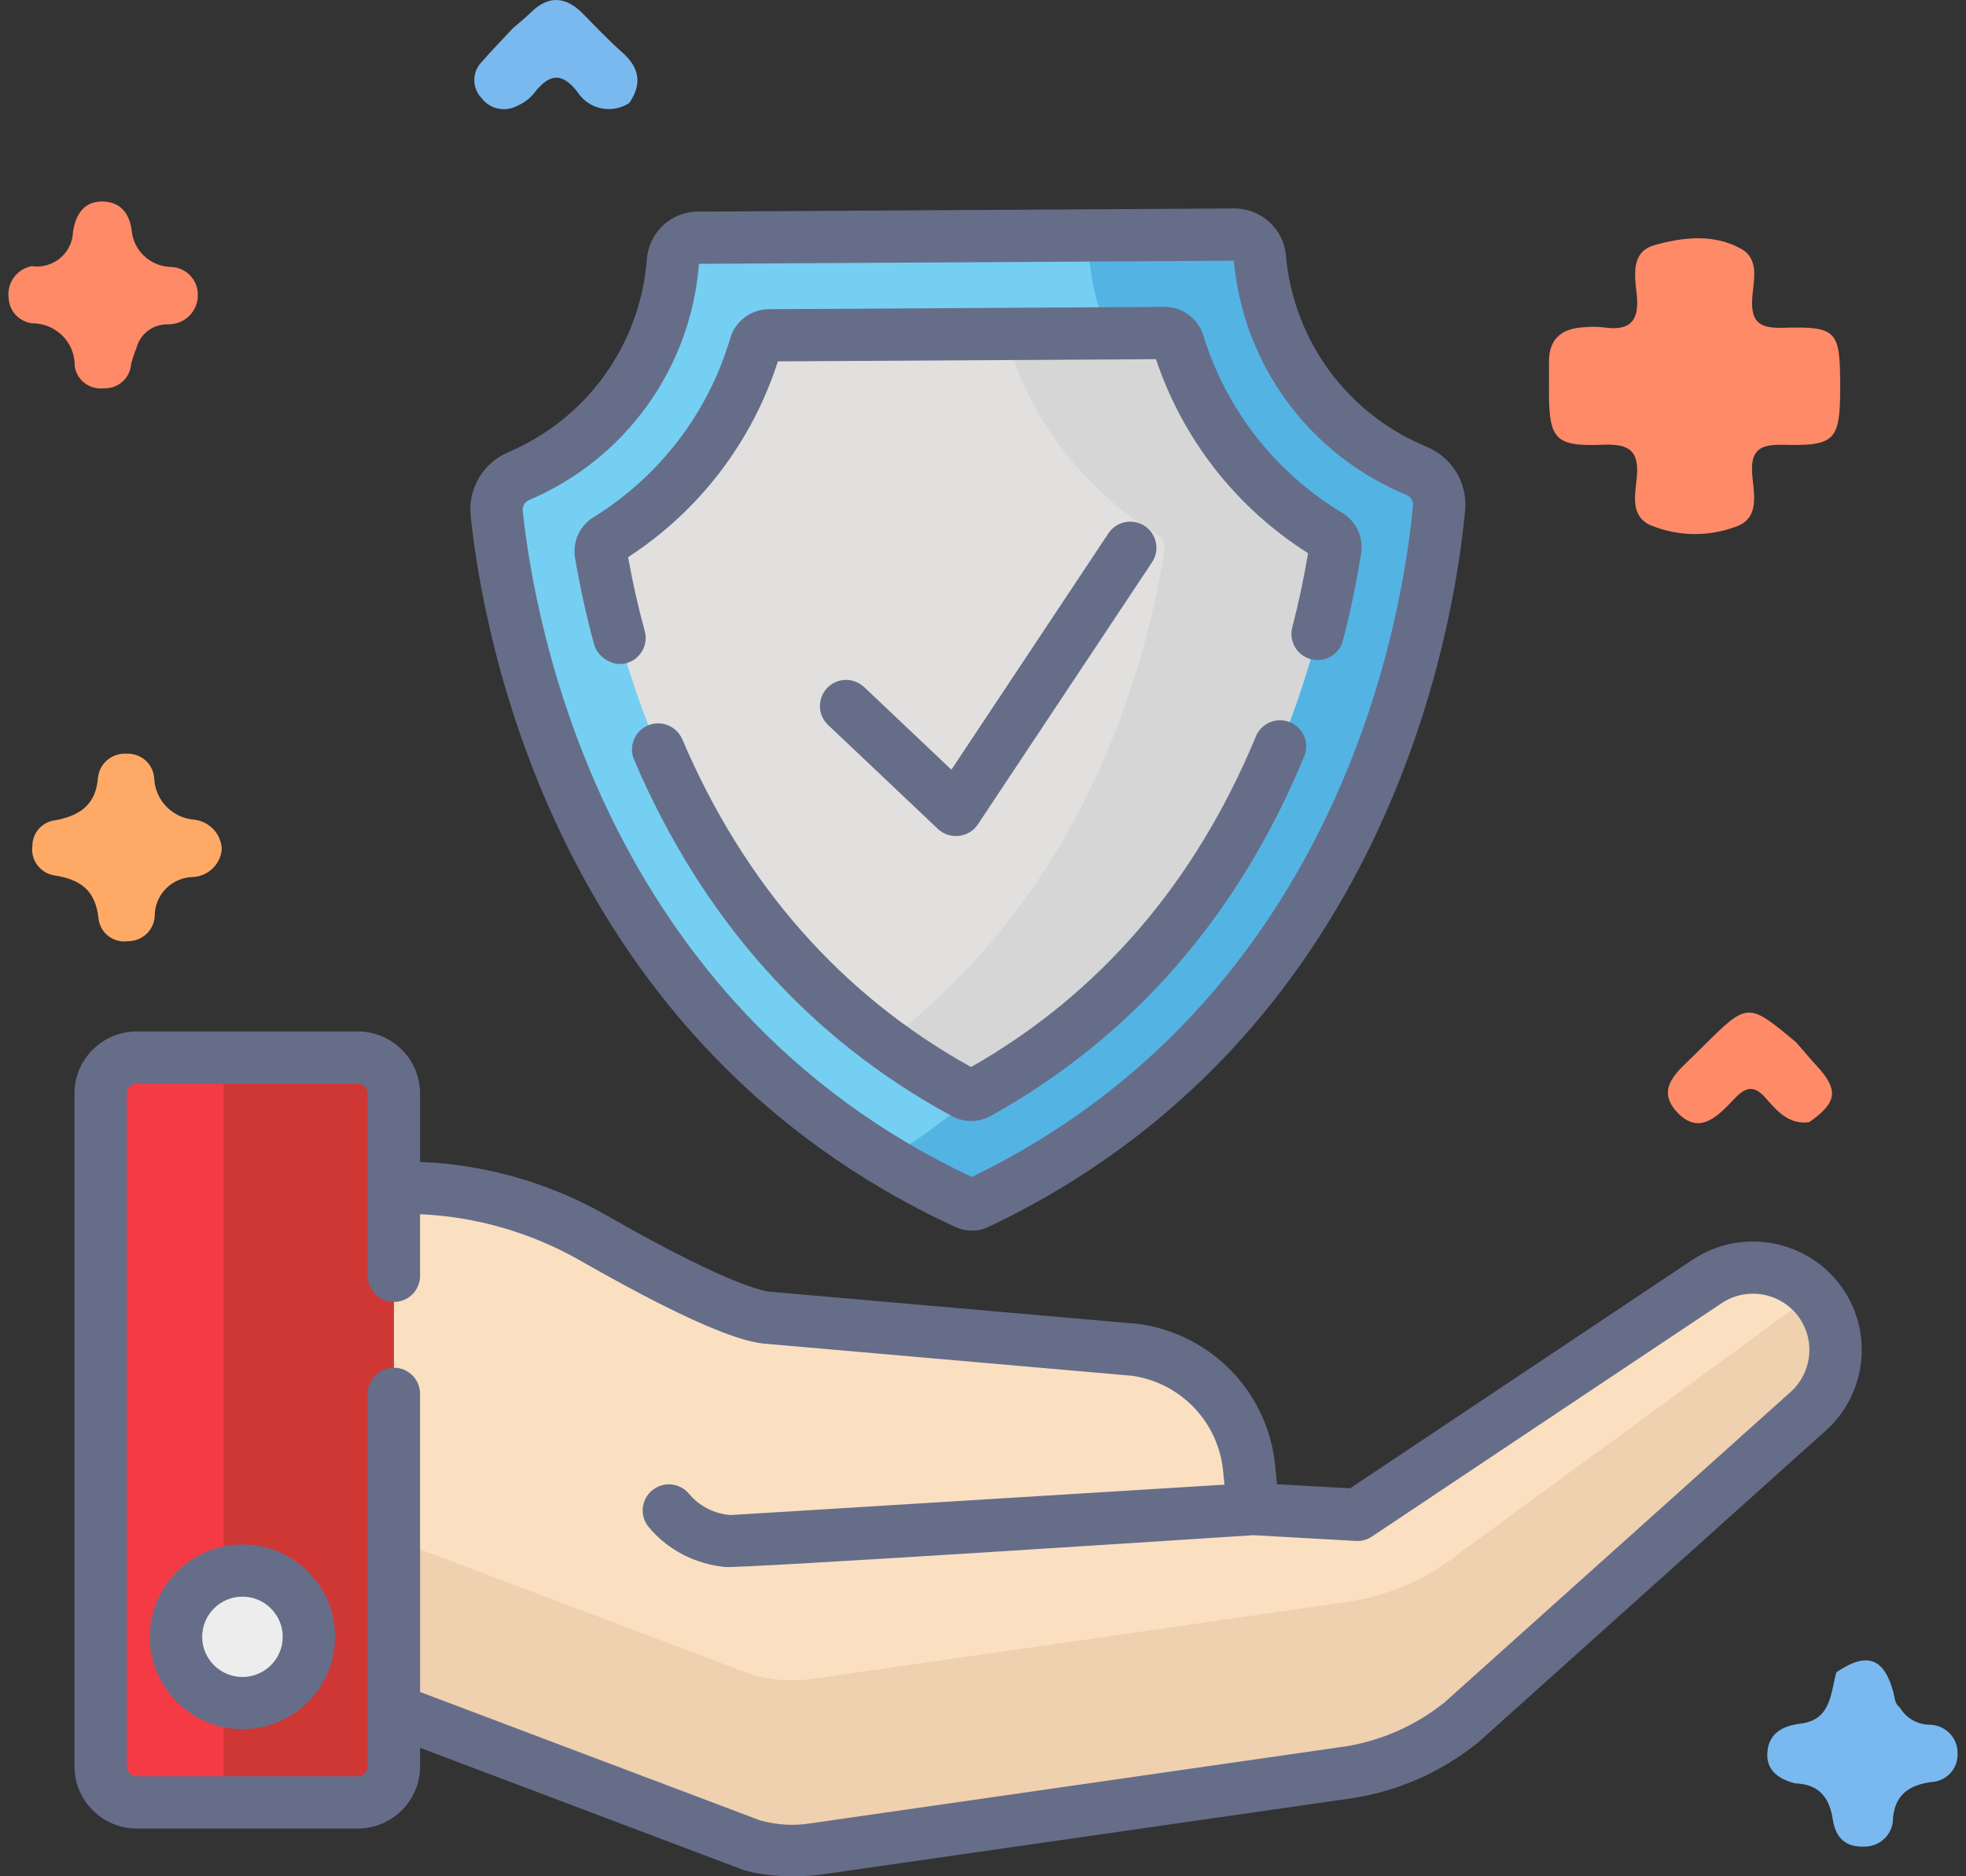 <svg width="66" height="63" viewBox="0 0 66 63" fill="none" xmlns="http://www.w3.org/2000/svg">
<rect x="0" y="0" width="66" height="63" fill="#333333" stroke="none"/>
<path d="M60.278 59.882C59.726 59.749 59.292 59.454 59.331 58.85C59.371 58.219 59.819 57.95 60.442 57.875C61.47 57.75 61.452 56.869 61.647 56.151C62.668 55.455 63.25 55.656 63.564 56.828C63.612 57.007 63.602 57.205 63.777 57.33C63.882 57.51 64.033 57.658 64.216 57.761C64.398 57.863 64.605 57.915 64.814 57.912C65.062 57.925 65.295 58.033 65.463 58.213C65.632 58.393 65.723 58.631 65.717 58.876C65.722 58.998 65.703 59.119 65.661 59.233C65.618 59.347 65.554 59.452 65.471 59.541C65.387 59.63 65.287 59.702 65.176 59.753C65.064 59.804 64.944 59.832 64.821 59.837C64.109 59.94 63.627 60.243 63.549 61.035C63.553 61.165 63.529 61.294 63.48 61.414C63.431 61.534 63.358 61.643 63.265 61.733C63.172 61.824 63.06 61.895 62.938 61.941C62.816 61.988 62.686 62.009 62.555 62.003C61.902 62.02 61.613 61.651 61.527 61.084C61.415 60.358 61.063 59.907 60.278 59.882Z" fill="#79B9EF"/>
<path d="M60.733 37.681C60.044 37.768 59.657 37.3 59.273 36.867C58.903 36.448 58.624 36.475 58.246 36.871C57.711 37.43 57.069 38.169 56.3 37.343C55.547 36.535 56.347 35.959 56.891 35.413C56.982 35.322 57.075 35.231 57.167 35.14C58.675 33.644 58.675 33.644 60.303 35.003C60.531 35.266 60.754 35.532 60.989 35.789C61.735 36.6 61.679 37.021 60.733 37.681Z" fill="#FF8A68"/>
<path d="M7.446 28.505C7.428 28.751 7.321 28.982 7.144 29.155C6.968 29.328 6.733 29.432 6.485 29.447C6.139 29.453 5.81 29.594 5.569 29.839C5.327 30.084 5.192 30.413 5.194 30.755C5.185 30.985 5.085 31.201 4.918 31.359C4.75 31.517 4.526 31.605 4.295 31.603C4.18 31.619 4.063 31.612 3.951 31.583C3.838 31.554 3.733 31.503 3.641 31.433C3.549 31.362 3.473 31.275 3.415 31.175C3.358 31.075 3.322 30.964 3.308 30.85C3.211 29.904 2.715 29.53 1.821 29.393C1.591 29.355 1.385 29.228 1.248 29.041C1.111 28.854 1.053 28.621 1.088 28.392C1.089 28.18 1.169 27.976 1.313 27.819C1.457 27.662 1.654 27.562 1.867 27.54C2.678 27.386 3.222 27.024 3.289 26.106C3.315 25.875 3.429 25.664 3.608 25.515C3.788 25.366 4.018 25.292 4.251 25.307C4.484 25.297 4.711 25.378 4.884 25.532C5.057 25.687 5.162 25.902 5.177 26.133C5.191 26.49 5.338 26.83 5.589 27.087C5.84 27.343 6.179 27.499 6.539 27.525C6.782 27.557 7.006 27.673 7.172 27.852C7.337 28.031 7.434 28.262 7.446 28.505Z" fill="#FEAA66"/>
<path d="M17.222 0.944C17.417 0.774 17.622 0.615 17.804 0.434C18.41 -0.169 18.991 -0.129 19.575 0.465C20.006 0.904 20.43 1.353 20.89 1.759C21.473 2.274 21.563 2.825 21.123 3.461C20.986 3.55 20.833 3.611 20.673 3.642C20.512 3.672 20.347 3.671 20.186 3.638C20.026 3.605 19.874 3.541 19.739 3.45C19.604 3.359 19.488 3.242 19.399 3.106C18.846 2.378 18.412 2.5 17.921 3.14C17.778 3.315 17.594 3.452 17.386 3.542C17.187 3.656 16.953 3.693 16.727 3.648C16.502 3.602 16.302 3.476 16.165 3.293C16.007 3.128 15.919 2.908 15.922 2.68C15.924 2.452 16.016 2.234 16.178 2.072C16.513 1.686 16.873 1.32 17.222 0.944Z" fill="#79B9EF"/>
<path d="M1.059 8.936C1.228 8.961 1.401 8.95 1.566 8.905C1.731 8.859 1.884 8.779 2.016 8.67C2.147 8.562 2.254 8.427 2.329 8.274C2.404 8.122 2.446 7.955 2.451 7.786C2.535 7.222 2.804 6.768 3.416 6.766C3.999 6.763 4.339 7.118 4.42 7.731C4.447 8.056 4.593 8.36 4.829 8.586C5.066 8.813 5.378 8.946 5.707 8.962C5.829 8.962 5.951 8.986 6.064 9.032C6.178 9.079 6.281 9.147 6.368 9.233C6.454 9.319 6.523 9.421 6.57 9.534C6.617 9.646 6.641 9.767 6.64 9.888C6.645 10.018 6.622 10.148 6.575 10.269C6.528 10.39 6.456 10.501 6.365 10.594C6.273 10.688 6.164 10.762 6.043 10.813C5.922 10.864 5.792 10.89 5.661 10.89C5.416 10.88 5.176 10.953 4.979 11.097C4.782 11.241 4.642 11.448 4.58 11.682C4.509 11.86 4.449 12.041 4.402 12.226C4.386 12.454 4.28 12.666 4.108 12.818C3.936 12.97 3.711 13.049 3.48 13.038C3.366 13.052 3.249 13.042 3.138 13.011C3.027 12.98 2.923 12.927 2.833 12.856C2.742 12.785 2.667 12.697 2.611 12.597C2.555 12.497 2.52 12.387 2.507 12.273C2.509 12.088 2.474 11.905 2.404 11.734C2.334 11.562 2.23 11.406 2.099 11.275C1.968 11.143 1.812 11.039 1.641 10.967C1.469 10.895 1.284 10.858 1.097 10.857C0.883 10.836 0.684 10.739 0.535 10.584C0.387 10.429 0.3 10.226 0.291 10.013C0.256 9.771 0.317 9.524 0.46 9.324C0.602 9.124 0.816 8.985 1.059 8.936Z" fill="#FF8A68"/>
<path d="M61.776 12.994C61.776 14.783 61.622 14.98 59.87 14.935C59.077 14.914 58.76 15.108 58.823 15.941C58.872 16.576 59.103 17.423 58.236 17.697C57.311 18.034 56.291 18.008 55.385 17.624C54.732 17.317 54.89 16.609 54.946 16.058C55.035 15.178 54.739 14.894 53.831 14.932C52.195 15 52.001 14.753 52 13.115C52 12.793 52.003 12.471 52 12.149C51.996 11.393 52.409 11.036 53.138 10.991C53.365 10.967 53.593 10.967 53.82 10.991C54.704 11.126 55.044 10.797 54.947 9.894C54.88 9.277 54.735 8.458 55.538 8.232C56.492 7.962 57.542 7.84 58.461 8.361C59.068 8.706 58.869 9.414 58.827 9.966C58.768 10.747 58.993 11.031 59.835 11.007C61.685 10.954 61.776 11.092 61.776 12.994Z" fill="#FF8A68"/>
<path d="M57.301 43.015L45.566 50.849L42.069 50.653L41.932 49.28C41.728 47.236 40.151 45.596 38.112 45.308L25.705 44.224C24.489 44.052 21.932 42.703 19.927 41.556C18.026 40.469 15.878 39.883 13.687 39.864L7.379 39.812V55.195L25.234 61.939C25.909 62.129 26.617 62.186 27.31 62.077C27.314 62.076 27.318 62.076 27.322 62.075L45.298 59.49C46.683 59.27 47.985 58.688 49.072 57.804L60.69 47.381C61.732 46.457 61.926 44.905 61.141 43.755C60.283 42.497 58.567 42.166 57.301 43.015Z" fill="#FAE0C1"/>
<path d="M61.141 43.756C61.065 43.644 60.98 43.537 60.888 43.438L49.072 52.093C47.985 52.977 46.683 53.559 45.298 53.779L27.322 56.364C27.318 56.365 27.314 56.365 27.31 56.366C26.617 56.475 25.909 56.418 25.234 56.228L7.379 49.484V55.196L25.234 61.94C25.909 62.13 26.617 62.187 27.31 62.077C27.314 62.077 27.318 62.077 27.322 62.076L45.298 59.491C46.683 59.27 47.985 58.688 49.072 57.804L60.69 47.382C61.732 46.458 61.926 44.906 61.141 43.756V43.756Z" fill="#EFD0AF"/>
<path d="M12.008 60.51H4.591C3.92 60.51 3.377 59.968 3.377 59.3V36.711C3.377 36.042 3.92 35.5 4.591 35.5H12.008C12.678 35.5 13.221 36.042 13.221 36.711V59.3C13.221 59.968 12.678 60.51 12.008 60.51V60.51Z" fill="#F43B45"/>
<path d="M12.008 35.5H7.506V60.51H12.008C12.678 60.51 13.221 59.968 13.221 59.3V36.711C13.221 36.042 12.678 35.5 12.008 35.5V35.5Z" fill="#CF3735"/>
<path d="M47.55 15.799C44.619 14.585 42.571 11.837 42.291 8.636C42.252 8.198 41.879 7.864 41.439 7.867L32.526 7.919L32.346 7.92L23.433 7.972C22.987 7.975 22.623 8.321 22.589 8.764C22.342 11.966 20.325 14.734 17.408 15.979C16.913 16.189 16.617 16.698 16.673 17.232C17.082 21.134 19.465 34.422 32.454 40.399C32.508 40.424 32.568 40.437 32.627 40.436C32.687 40.436 32.746 40.422 32.8 40.397C45.717 34.269 47.944 20.955 48.307 17.047C48.358 16.509 48.049 16.006 47.55 15.799Z" fill="#75CFF2"/>
<path d="M47.55 15.799C44.619 14.585 42.571 11.837 42.291 8.636C42.253 8.198 41.88 7.864 41.439 7.867L36.533 7.896C36.534 9.586 37.036 11.238 37.977 12.644C38.917 14.05 40.254 15.147 41.818 15.796C42.319 16.004 42.632 16.508 42.582 17.047C42.245 20.67 40.305 32.378 29.729 38.949C30.608 39.484 31.518 39.969 32.454 40.399C32.509 40.424 32.568 40.437 32.627 40.436C32.687 40.436 32.746 40.422 32.8 40.397C45.718 34.269 47.945 20.955 48.308 17.047C48.358 16.509 48.05 16.006 47.55 15.799H47.55Z" fill="#53B4E4"/>
<path d="M32.378 36.696C23.489 31.884 20.912 22.959 20.173 18.58C20.157 18.488 20.169 18.394 20.207 18.309C20.245 18.224 20.308 18.152 20.387 18.103C22.793 16.616 24.564 14.296 25.361 11.586C25.389 11.489 25.449 11.404 25.53 11.344C25.611 11.283 25.71 11.25 25.811 11.249L39.1 11.172C39.201 11.171 39.3 11.203 39.382 11.262C39.464 11.322 39.525 11.407 39.554 11.503C40.383 14.203 42.181 16.503 44.605 17.961C44.685 18.01 44.748 18.081 44.787 18.165C44.826 18.249 44.84 18.343 44.825 18.435C44.138 22.823 41.666 31.779 32.834 36.694C32.764 36.732 32.686 36.753 32.606 36.753C32.526 36.754 32.448 36.734 32.378 36.696Z" fill="#E1E0DE"/>
<path d="M44.604 17.961C42.18 16.503 40.382 14.203 39.553 11.503C39.523 11.407 39.463 11.322 39.381 11.262C39.299 11.203 39.2 11.171 39.099 11.172L33.74 11.203C34.523 14.028 36.362 16.447 38.878 17.962C38.958 18.01 39.021 18.081 39.06 18.165C39.099 18.249 39.112 18.343 39.098 18.434C38.483 22.356 36.443 29.928 29.709 35.002C30.557 35.628 31.448 36.195 32.376 36.696C32.447 36.734 32.525 36.754 32.605 36.753C32.685 36.753 32.763 36.732 32.833 36.694C41.664 31.779 44.136 22.823 44.823 18.435C44.838 18.343 44.825 18.249 44.786 18.165C44.747 18.08 44.683 18.009 44.604 17.961Z" fill="#D6D6D6"/>
<path d="M10.368 54.952C10.368 56.181 9.369 57.177 8.137 57.177C6.905 57.177 5.906 56.181 5.906 54.952C5.906 53.723 6.905 52.727 8.137 52.727C9.369 52.727 10.368 53.723 10.368 54.952Z" fill="#EDEDED"/>
<path d="M31.488 27.835C31.879 28.205 32.529 28.13 32.826 27.683L38.676 18.877C38.739 18.781 38.784 18.673 38.806 18.56C38.828 18.447 38.827 18.331 38.804 18.218C38.782 18.105 38.736 17.998 38.672 17.902C38.607 17.807 38.525 17.725 38.428 17.661C38.024 17.394 37.479 17.505 37.21 17.908L31.939 25.844L29.01 23.07C28.84 22.91 28.614 22.823 28.381 22.829C28.148 22.835 27.927 22.933 27.767 23.102C27.687 23.185 27.625 23.284 27.584 23.391C27.542 23.499 27.523 23.613 27.526 23.728C27.529 23.843 27.554 23.957 27.601 24.062C27.648 24.167 27.716 24.262 27.799 24.341C27.799 24.341 31.485 27.832 31.488 27.835H31.488Z" fill="#666D89"/>
<path d="M32.088 41.205C32.257 41.282 32.441 41.322 32.627 41.322H32.634C32.823 41.322 33.009 41.279 33.179 41.198C46.544 34.858 48.809 21.179 49.185 17.137C49.271 16.215 48.75 15.355 47.889 14.999C45.228 13.897 43.419 11.433 43.169 8.569C43.091 7.687 42.336 7 41.446 7H41.435L23.43 7.105C22.522 7.11 21.785 7.799 21.715 8.706C21.494 11.571 19.711 14.053 17.064 15.183C16.212 15.546 15.704 16.41 15.801 17.332C16.224 21.369 18.649 35.022 32.088 41.205ZM17.756 16.794C21.002 15.41 23.188 12.37 23.466 8.859L41.42 8.753C41.739 12.258 43.957 15.269 47.215 16.618C47.361 16.679 47.449 16.822 47.435 16.976C47.082 20.763 44.973 33.534 32.624 39.519C20.203 33.68 17.946 20.934 17.549 17.15C17.54 17.077 17.556 17.002 17.593 16.938C17.631 16.874 17.687 16.824 17.756 16.794L17.756 16.794Z" fill="#666D89"/>
<path d="M19.949 21.652C20.055 22.041 20.551 22.398 21.028 22.268C21.495 22.139 21.773 21.659 21.645 21.192C21.422 20.373 21.235 19.544 21.085 18.708C23.47 17.16 25.247 14.838 26.114 12.134L38.807 12.06C39.707 14.753 41.51 17.054 43.913 18.575C43.773 19.413 43.596 20.244 43.382 21.066C43.324 21.291 43.357 21.53 43.476 21.731C43.594 21.931 43.787 22.077 44.013 22.135C44.238 22.193 44.478 22.16 44.679 22.042C44.88 21.924 45.026 21.731 45.084 21.506C45.335 20.541 45.538 19.565 45.693 18.58C45.735 18.316 45.697 18.046 45.585 17.803C45.472 17.561 45.289 17.358 45.059 17.22C42.821 15.873 41.16 13.749 40.395 11.256C40.222 10.695 39.692 10.305 39.103 10.305H39.095L25.806 10.382C25.213 10.386 24.683 10.784 24.517 11.349C23.78 13.854 22.148 15.991 19.923 17.368C19.457 17.656 19.215 18.192 19.305 18.735C19.472 19.717 19.687 20.69 19.949 21.652ZM43.307 24.251C42.859 24.066 42.345 24.279 42.16 24.727C40.129 29.637 36.913 33.371 32.6 35.828C28.254 33.418 24.992 29.716 22.904 24.821C22.812 24.608 22.639 24.439 22.423 24.352C22.207 24.265 21.965 24.267 21.75 24.358C21.644 24.404 21.548 24.469 21.467 24.551C21.386 24.633 21.323 24.731 21.279 24.837C21.236 24.944 21.215 25.058 21.216 25.173C21.217 25.288 21.241 25.402 21.286 25.508C23.565 30.85 27.156 34.877 31.958 37.476C32.158 37.585 32.383 37.642 32.611 37.641C32.839 37.639 33.063 37.58 33.262 37.469C38.028 34.816 41.569 30.754 43.785 25.395C43.829 25.289 43.852 25.175 43.852 25.06C43.851 24.945 43.828 24.831 43.784 24.724C43.74 24.618 43.675 24.522 43.593 24.44C43.511 24.359 43.414 24.295 43.307 24.251ZM8.139 51.858C6.425 51.858 5.029 53.249 5.029 54.959C5.029 56.67 6.425 58.061 8.139 58.061C9.854 58.061 11.249 56.67 11.249 54.959C11.249 53.249 9.854 51.858 8.139 51.858ZM8.139 56.308C7.394 56.308 6.787 55.703 6.787 54.959C6.787 54.216 7.394 53.611 8.139 53.611C8.885 53.611 9.491 54.216 9.491 54.959C9.491 55.703 8.885 56.308 8.139 56.308V56.308Z" fill="#666D89"/>
<path d="M61.87 43.278C60.743 41.627 58.475 41.189 56.814 42.303L45.324 49.973L42.871 49.836L42.808 49.209C42.692 48.02 42.178 46.904 41.349 46.042C40.519 45.18 39.423 44.621 38.237 44.456C38.221 44.454 38.206 44.452 38.191 44.451L25.81 43.368C25.391 43.303 24.05 42.919 20.366 40.811C18.451 39.716 16.294 39.098 14.102 39.014V36.72C14.102 35.569 13.164 34.633 12.009 34.633H4.592C3.439 34.633 2.5 35.569 2.5 36.72V59.309C2.5 60.46 3.439 61.397 4.592 61.397H12.009C13.163 61.397 14.102 60.46 14.102 59.309V58.687L24.924 62.775C24.948 62.784 25.827 63.112 27.443 62.96C27.448 62.96 45.425 60.374 45.425 60.374C45.43 60.374 45.434 60.373 45.439 60.372C46.976 60.127 48.422 59.481 49.629 58.499C49.64 58.49 49.651 58.481 49.661 58.472L61.275 48.052C62.644 46.84 62.9 44.788 61.87 43.278ZM60.104 46.745L48.502 57.154C47.54 57.931 46.39 58.443 45.168 58.639L27.199 61.224C27.194 61.224 27.188 61.225 27.183 61.226L27.174 61.227C26.637 61.312 26.077 61.276 25.51 61.121L14.102 56.812V46.8C14.102 46.568 14.009 46.345 13.845 46.18C13.68 46.016 13.456 45.923 13.223 45.923C13.108 45.923 12.993 45.946 12.887 45.99C12.78 46.034 12.683 46.099 12.601 46.18C12.52 46.261 12.455 46.358 12.411 46.465C12.367 46.571 12.344 46.685 12.344 46.8V59.309C12.344 59.398 12.309 59.483 12.246 59.545C12.183 59.608 12.098 59.643 12.009 59.643H4.592C4.504 59.643 4.419 59.608 4.356 59.545C4.293 59.483 4.258 59.398 4.258 59.309V36.72C4.258 36.632 4.293 36.547 4.356 36.484C4.419 36.422 4.504 36.386 4.592 36.386H12.009C12.098 36.386 12.183 36.422 12.246 36.484C12.309 36.547 12.344 36.632 12.344 36.72V42.84C12.344 43.072 12.437 43.295 12.602 43.46C12.767 43.624 12.99 43.716 13.223 43.716C13.456 43.716 13.68 43.624 13.845 43.46C14.009 43.295 14.102 43.072 14.102 42.84V40.769C15.988 40.852 17.842 41.389 19.491 42.333C23.935 44.875 25.176 45.05 25.584 45.108C25.599 45.11 25.614 45.111 25.63 45.113L38.012 46.195C38.804 46.311 39.534 46.687 40.087 47.265C40.639 47.843 40.981 48.589 41.059 49.383L41.106 49.85L24.529 50.871C24.259 50.852 23.996 50.779 23.755 50.656C23.515 50.533 23.301 50.362 23.128 50.155C23.055 50.066 22.964 49.993 22.862 49.94C22.76 49.886 22.648 49.853 22.533 49.843C22.418 49.833 22.302 49.845 22.192 49.879C22.082 49.913 21.98 49.969 21.891 50.043C21.802 50.117 21.729 50.207 21.675 50.309C21.622 50.411 21.589 50.522 21.578 50.637C21.568 50.752 21.58 50.867 21.615 50.977C21.649 51.087 21.705 51.189 21.779 51.277C22.424 52.049 23.334 52.511 24.339 52.615C24.882 52.672 42.073 51.547 42.073 51.547L45.519 51.74C45.709 51.751 45.898 51.7 46.057 51.593L57.793 43.759C58.655 43.181 59.832 43.408 60.416 44.264C60.95 45.048 60.818 46.113 60.104 46.745Z" fill="#666D89"/>
</svg>
